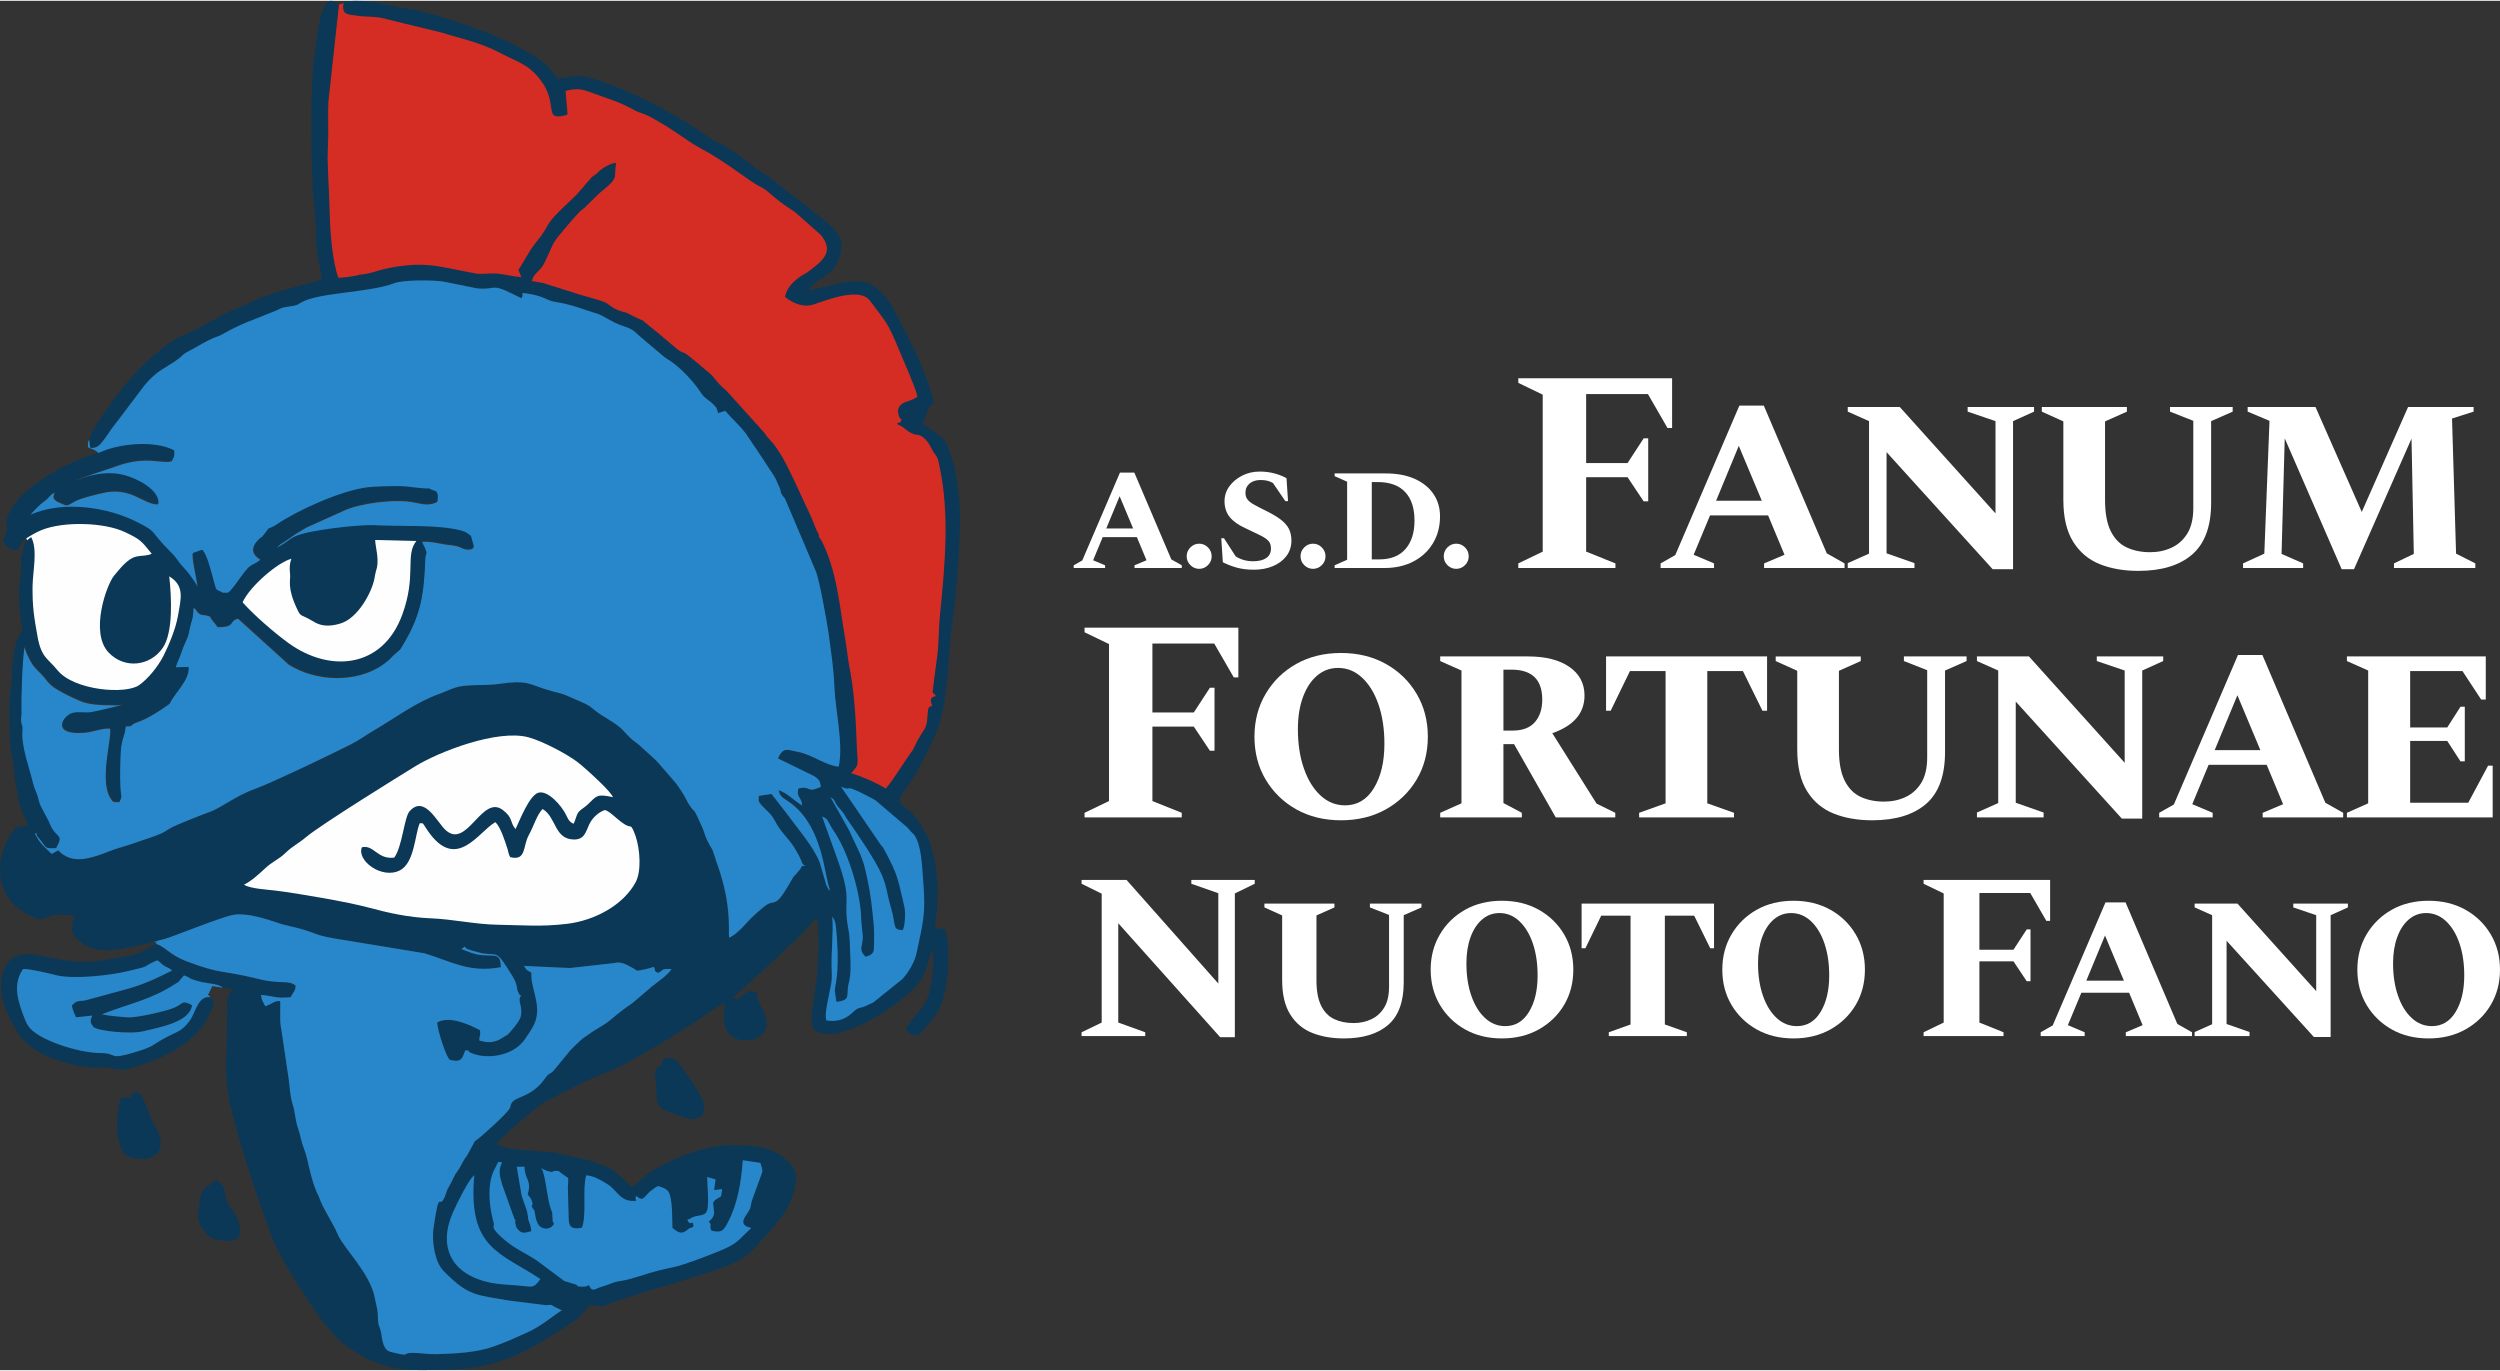 <?xml version="1.0" encoding="UTF-8"?>
<!DOCTYPE svg PUBLIC "-//W3C//DTD SVG 1.1//EN" "http://www.w3.org/Graphics/SVG/1.1/DTD/svg11.dtd">
<!-- Creator: CorelDRAW 2019 (64-Bit) -->
<svg xmlns="http://www.w3.org/2000/svg" xml:space="preserve" width="1003px" height="550px" version="1.1" shape-rendering="geometricPrecision" text-rendering="geometricPrecision" image-rendering="optimizeQuality" fill-rule="evenodd" clip-rule="evenodd"
viewBox="0 0 748.37 409.91"
 xmlns:xlink="http://www.w3.org/1999/xlink"
 xmlns:xodm="http://www.corel.com/coreldraw/odm/2003">
 <rect x="0" y="0" width="748.37" height="409.91" fill="#333333" stroke="none"/>
 <g id="Livello_x0020_1">
  <path fill="#FEFEFE" d="M7.83 160.95c3.26,3.74 -3.55,33.65 11.82,42.23 12.32,8.79 27.99,7.4 33.87,-8.6 4.35,-11.85 0.78,-17.75 4.23,-22.08l-13.55 -18.81c-29.49,-5.27 -36.34,7.19 -36.37,7.26z"/>
  <path fill="white" fill-rule="nonzero" d="M321.41 169.8l0 -0.81 2.57 -1.46 11.28 -26.29 4.3 0 11.07 25.98 3.13 1.77 0 0.81 -14.15 0 0 -0.81 3.59 -1.51 -2.88 -6.93 -10.22 0 -2.88 6.93 3.59 1.51 0 0.81 -9.4 0zm9.75 -11.83l8.04 0 -4.04 -9.66 -4 9.66z"/>
  <path id="1" fill="white" fill-rule="nonzero" d="M358.97 170.05c-1.01,0 -1.89,-0.37 -2.63,-1.11 -0.74,-0.74 -1.11,-1.62 -1.11,-2.63 0,-1.04 0.37,-1.93 1.11,-2.68 0.74,-0.74 1.62,-1.11 2.63,-1.11 1.01,0 1.89,0.37 2.63,1.11 0.74,0.75 1.11,1.64 1.11,2.68 0,1.01 -0.37,1.89 -1.11,2.63 -0.74,0.74 -1.62,1.11 -2.63,1.11z"/>
  <path id="2" fill="white" fill-rule="nonzero" d="M375.35 170.31c-1.92,0 -3.61,-0.21 -5.08,-0.61 -1.46,-0.4 -2.87,-0.94 -4.22,-1.62l-0.46 -7.18 0.81 0 3.49 5.41c1.52,0.98 3.27,1.47 5.26,1.47 1.65,0 2.95,-0.32 3.89,-0.96 0.95,-0.64 1.42,-1.6 1.42,-2.88 0,-0.95 -0.25,-1.7 -0.76,-2.25 -0.5,-0.56 -1.32,-1.12 -2.45,-1.67 -1.13,-0.56 -2.62,-1.27 -4.48,-2.15 -2.09,-0.94 -3.64,-2.06 -4.67,-3.34 -1.03,-1.28 -1.54,-2.86 -1.54,-4.75 0,-1.62 0.48,-3.09 1.44,-4.42 0.96,-1.33 2.24,-2.41 3.84,-3.21 1.6,-0.81 3.34,-1.22 5.23,-1.22 1.55,0 3,0.18 4.35,0.53 1.35,0.36 2.58,0.84 3.69,1.44l0.46 6.88 -0.81 0 -3.69 -5.41c-0.58,-0.34 -1.16,-0.57 -1.75,-0.71 -0.59,-0.13 -1.25,-0.2 -2,-0.2 -1.34,0 -2.43,0.35 -3.26,1.04 -0.82,0.69 -1.24,1.62 -1.24,2.8 0,0.78 0.2,1.43 0.59,1.95 0.38,0.52 1.02,1.04 1.92,1.54 0.89,0.51 2.06,1.11 3.51,1.82 1.79,0.88 3.25,1.74 4.4,2.58 1.15,0.84 1.99,1.77 2.53,2.78 0.54,1.01 0.81,2.23 0.81,3.64 0,1.75 -0.5,3.29 -1.49,4.6 -1,1.32 -2.35,2.33 -4.05,3.04 -1.7,0.7 -3.6,1.06 -5.69,1.06z"/>
  <path id="3" fill="white" fill-rule="nonzero" d="M393.05 170.05c-1.01,0 -1.89,-0.37 -2.63,-1.11 -0.74,-0.74 -1.11,-1.62 -1.11,-2.63 0,-1.04 0.37,-1.93 1.11,-2.68 0.74,-0.74 1.62,-1.11 2.63,-1.11 1.01,0 1.89,0.37 2.63,1.11 0.74,0.75 1.11,1.64 1.11,2.68 0,1.01 -0.37,1.89 -1.11,2.63 -0.74,0.74 -1.62,1.11 -2.63,1.11z"/>
  <path id="4" fill="white" fill-rule="nonzero" d="M399.52 169.8l0 -0.81 3.74 -1.67 0 -23.35 -3.74 -1.67 0 -0.81 15.22 0c3.47,0 6.42,0.55 8.85,1.67 2.42,1.11 4.28,2.63 5.56,4.55 1.28,1.92 1.92,4.13 1.92,6.62 0,3.03 -0.7,5.71 -2.1,8.04 -1.4,2.33 -3.35,4.15 -5.84,5.46 -2.49,1.31 -5.39,1.97 -8.7,1.97l-14.91 0zm12.84 -25.73l-1.72 0 0 23.15 2.23 0c3.43,0 6.06,-1.03 7.86,-3.11 1.8,-2.07 2.7,-4.91 2.7,-8.52 0,-3.67 -0.92,-6.51 -2.78,-8.51 -1.85,-2.01 -4.62,-3.01 -8.29,-3.01z"/>
  <path id="5" fill="white" fill-rule="nonzero" d="M435.92 170.05c-1.01,0 -1.89,-0.37 -2.63,-1.11 -0.74,-0.74 -1.11,-1.62 -1.11,-2.63 0,-1.04 0.37,-1.93 1.11,-2.68 0.74,-0.74 1.62,-1.11 2.63,-1.11 1.01,0 1.89,0.37 2.63,1.11 0.74,0.75 1.11,1.64 1.11,2.68 0,1.01 -0.37,1.89 -1.11,2.63 -0.74,0.74 -1.62,1.11 -2.63,1.11z"/>
  <polygon id="6" fill="white" fill-rule="nonzero" points="454.5,169.8 454.5,168.42 461.81,164.9 461.81,117.91 454.5,114.38 454.5,113 500.54,113 500.54,127.89 499.16,127.89 493.31,117.74 474.81,117.74 474.81,138.39 487.2,138.39 492.02,130.99 493.39,130.99 493.39,149.84 492.02,149.84 487.2,142.61 474.81,142.61 474.81,164.9 483.58,168.42 483.58,169.8 "/>
  <path id="7" fill="white" fill-rule="nonzero" d="M497.1 169.8l0 -1.38 4.39 -2.49 19.19 -44.75 7.31 0 18.85 44.23 5.33 3.01 0 1.38 -24.09 0 0 -1.38 6.11 -2.58 -4.91 -11.79 -17.38 0 -4.91 11.79 6.11 2.58 0 1.38 -16 0zm16.61 -20.14l13.68 0 -6.89 -16.43 -6.79 16.43z"/>
  <polygon id="8" fill="white" fill-rule="nonzero" points="553.12,169.8 553.12,168.34 559.49,165.5 559.49,125.83 553.12,122.99 553.12,121.61 568.7,121.61 597.35,153.45 597.35,125.83 589.01,122.99 589.01,121.61 608.89,121.61 608.89,122.99 602.6,125.83 602.6,170.15 596.49,170.15 564.74,135.12 564.74,165.41 573.09,168.34 573.09,169.8 "/>
  <path id="9" fill="white" fill-rule="nonzero" d="M640.12 170.66c-4.36,0 -8.21,-0.67 -11.57,-2.02 -3.36,-1.35 -6.01,-3.59 -7.96,-6.71 -1.95,-3.13 -2.93,-7.3 -2.93,-12.52l0 -23.5 -6.45 -2.92 0 -1.38 25.47 0 0 1.38 -6.54 2.92 0 23.58c0,3.9 0.58,7 1.72,9.3 1.15,2.29 2.74,3.91 4.78,4.86 2.04,0.95 4.37,1.42 7.01,1.42 2.36,0 4.51,-0.46 6.46,-1.38 1.95,-0.92 3.51,-2.34 4.69,-4.26 1.17,-1.92 1.76,-4.46 1.76,-7.61l0 -26.08 -6.97 -2.75 0 -1.38 18.76 0 0 1.38 -6.45 2.84 0 24.44c0,7.05 -1.9,12.22 -5.68,15.49 -3.79,3.27 -9.15,4.9 -16.1,4.9z"/>
  <polygon id="10" fill="white" fill-rule="nonzero" points="671.45,169.8 671.45,168.42 677.82,165.5 679.37,125.74 672.83,122.99 672.83,121.61 693.14,121.61 706.99,153.02 720.85,121.61 740.47,121.61 740.47,122.99 734.01,125.05 735.22,165.5 740.98,168.42 740.98,169.8 716.63,169.8 716.63,168.42 722.57,165.58 721.88,131.08 704.67,170.15 700.97,170.15 683.93,130.99 682.98,165.58 689.44,168.42 689.44,169.8 "/>
  <polygon id="11" fill="white" fill-rule="nonzero" points="324.66,244.46 324.66,243.08 331.98,239.56 331.98,192.57 324.66,189.04 324.66,187.66 370.7,187.66 370.7,202.55 369.33,202.55 363.47,192.4 344.97,192.4 344.97,213.05 357.36,213.05 362.18,205.65 363.56,205.65 363.56,224.5 362.18,224.5 357.36,217.27 344.97,217.27 344.97,239.56 353.75,243.08 353.75,244.46 "/>
  <path id="12" fill="white" fill-rule="nonzero" d="M401.43 245.32c-5.05,0 -9.51,-1.09 -13.39,-3.27 -3.87,-2.18 -6.92,-5.15 -9.16,-8.91 -2.24,-3.75 -3.36,-8.04 -3.36,-12.86 0,-4.76 1.12,-9.04 3.36,-12.82 2.24,-3.79 5.29,-6.77 9.16,-8.95 3.88,-2.18 8.34,-3.27 13.39,-3.27 5.05,0 9.52,1.09 13.42,3.27 3.9,2.18 6.97,5.16 9.21,8.95 2.24,3.78 3.36,8.06 3.36,12.82 0,4.82 -1.12,9.11 -3.36,12.86 -2.24,3.76 -5.31,6.73 -9.21,8.91 -3.9,2.18 -8.37,3.27 -13.42,3.27zm1.2 -4.47c3.67,0 6.56,-1.72 8.65,-5.17 2.09,-3.44 3.14,-7.86 3.14,-13.25 0,-4.42 -0.59,-8.33 -1.76,-11.75 -1.18,-3.41 -2.81,-6.09 -4.91,-8.04 -2.09,-1.95 -4.49,-2.93 -7.18,-2.93 -2.41,0 -4.52,0.78 -6.33,2.32 -1.81,1.55 -3.21,3.7 -4.22,6.46 -1,2.75 -1.5,5.94 -1.5,9.55 0,4.42 0.6,8.35 1.81,11.79 1.2,3.44 2.86,6.14 4.99,8.09 2.12,1.95 4.56,2.93 7.31,2.93z"/>
  <path id="13" fill="white" fill-rule="nonzero" d="M431.12 244.46l0 -1.38 6.37 -2.84 0 -39.75 -6.37 -2.84 0 -1.38 26.33 0c5.22,0 9.34,1.05 12.35,3.14 3.01,2.09 4.52,4.95 4.52,8.56 0,5.28 -3.21,9.04 -9.64,11.28l13.25 21.08 5.6 2.75 0 1.38 -17.82 0 -12.48 -21.94 -3.18 0 0 17.64 5.51 2.92 0 1.38 -24.44 0zm21.34 -44.23l-2.41 0 0 18.24 2.67 0c3.04,0 5.29,-0.84 6.75,-2.54 1.47,-1.69 2.2,-3.94 2.2,-6.75 0,-5.97 -3.07,-8.95 -9.21,-8.95z"/>
  <polygon id="14" fill="white" fill-rule="nonzero" points="490.67,244.46 490.67,243.08 498.59,240.24 498.59,200.66 487.92,200.66 482.15,212.53 480.77,212.53 480.77,196.27 528.97,196.27 528.97,212.53 527.59,212.53 521.74,200.66 511.07,200.66 511.07,240.24 519.07,243.08 519.07,244.46 "/>
  <path id="15" fill="white" fill-rule="nonzero" d="M560.46 245.32c-4.36,0 -8.22,-0.67 -11.57,-2.02 -3.36,-1.35 -6.01,-3.59 -7.96,-6.71 -1.95,-3.13 -2.93,-7.3 -2.93,-12.52l0 -23.5 -6.45 -2.92 0 -1.38 25.47 0 0 1.38 -6.54 2.92 0 23.58c0,3.9 0.57,7 1.72,9.3 1.15,2.29 2.74,3.91 4.78,4.86 2.03,0.94 4.37,1.42 7.01,1.42 2.35,0 4.51,-0.46 6.46,-1.38 1.95,-0.92 3.51,-2.34 4.69,-4.26 1.17,-1.92 1.76,-4.46 1.76,-7.61l0 -26.08 -6.97 -2.75 0 -1.38 18.76 0 0 1.38 -6.45 2.84 0 24.44c0,7.05 -1.9,12.22 -5.68,15.49 -3.79,3.27 -9.15,4.9 -16.1,4.9z"/>
  <polygon id="16" fill="white" fill-rule="nonzero" points="591.79,244.46 591.79,243 598.16,240.16 598.16,200.49 591.79,197.65 591.79,196.27 607.36,196.27 636.02,228.11 636.02,200.49 627.67,197.65 627.67,196.27 647.55,196.27 647.55,197.65 641.27,200.49 641.27,244.81 635.16,244.81 603.41,209.78 603.41,240.07 611.75,243 611.75,244.46 "/>
  <path id="17" fill="white" fill-rule="nonzero" d="M646.35 244.46l0 -1.38 4.39 -2.49 19.19 -44.75 7.31 0 18.85 44.23 5.34 3.01 0 1.38 -24.1 0 0 -1.38 6.11 -2.58 -4.91 -11.79 -17.38 0 -4.9 11.79 6.11 2.58 0 1.38 -16.01 0zm16.61 -20.14l13.68 0 -6.88 -16.43 -6.8 16.43z"/>
  <polygon id="18" fill="white" fill-rule="nonzero" points="702.54,244.46 702.54,243.08 708.91,240.24 708.91,200.49 702.54,197.65 702.54,196.27 744.11,196.27 744.11,209.18 742.73,209.18 737.14,200.66 721.48,200.66 721.48,217.53 732.58,217.53 736.54,211.33 737.83,211.33 737.83,227.68 736.54,227.68 732.58,221.57 721.48,221.57 721.48,240.07 738.86,240.07 744.8,228.97 746.18,228.97 746.18,244.46 "/>
  <polygon id="19" fill="white" fill-rule="nonzero" points="323.77,309.91 323.77,308.78 329.79,305.87 329.79,267.29 323.77,264.32 323.77,263.18 337.23,263.18 364.7,294.19 364.7,267.15 356.62,264.32 356.62,263.18 375.6,263.18 375.6,264.32 369.65,267.22 369.65,310.26 365.26,310.26 334.75,276.14 334.75,305.87 342.82,308.78 342.82,309.91 "/>
  <path id="20" fill="white" fill-rule="nonzero" d="M402.29 310.62c-3.59,0 -6.76,-0.56 -9.52,-1.67 -2.76,-1.1 -4.95,-2.95 -6.55,-5.52 -1.61,-2.57 -2.41,-6 -2.41,-10.3l0 -19.33 -5.31 -2.4 0 -1.14 20.96 0 0 1.14 -5.38 2.4 0 19.4c0,3.21 0.47,5.76 1.41,7.65 0.95,1.89 2.26,3.22 3.93,4 1.68,0.78 3.6,1.17 5.77,1.17 1.94,0 3.71,-0.38 5.31,-1.14 1.61,-0.75 2.89,-1.92 3.86,-3.5 0.97,-1.58 1.45,-3.67 1.45,-6.27l0 -21.45 -5.73 -2.26 0 -1.14 15.43 0 0 1.14 -5.31 2.33 0 20.11c0,5.8 -1.55,10.05 -4.67,12.74 -3.12,2.69 -7.53,4.04 -13.24,4.04z"/>
  <path id="21" fill="white" fill-rule="nonzero" d="M449.59 310.62c-4.16,0 -7.83,-0.9 -11.01,-2.69 -3.19,-1.8 -5.7,-4.24 -7.54,-7.33 -1.84,-3.09 -2.77,-6.62 -2.77,-10.58 0,-3.92 0.93,-7.44 2.77,-10.55 1.84,-3.12 4.35,-5.57 7.54,-7.37 3.18,-1.79 6.85,-2.69 11.01,-2.69 4.15,0 7.83,0.9 11.04,2.69 3.21,1.8 5.74,4.25 7.58,7.37 1.84,3.11 2.76,6.63 2.76,10.55 0,3.96 -0.92,7.49 -2.76,10.58 -1.84,3.09 -4.37,5.53 -7.58,7.33 -3.21,1.79 -6.89,2.69 -11.04,2.69zm0.99 -3.68c3.02,0 5.39,-1.42 7.11,-4.25 1.73,-2.83 2.59,-6.47 2.59,-10.9 0,-3.64 -0.49,-6.86 -1.45,-9.67 -0.97,-2.81 -2.32,-5.01 -4.04,-6.62 -1.72,-1.6 -3.69,-2.41 -5.91,-2.41 -1.98,0 -3.72,0.64 -5.21,1.92 -1.48,1.27 -2.64,3.04 -3.47,5.31 -0.82,2.26 -1.23,4.88 -1.23,7.85 0,3.64 0.49,6.87 1.48,9.7 0.99,2.84 2.36,5.05 4.11,6.66 1.75,1.6 3.75,2.41 6.02,2.41z"/>
  <polygon id="22" fill="white" fill-rule="nonzero" points="481.59,309.91 481.59,308.78 488.1,306.44 488.1,273.87 479.32,273.87 474.58,283.64 473.45,283.64 473.45,270.26 513.09,270.26 513.09,283.64 511.96,283.64 507.15,273.87 498.37,273.87 498.37,306.44 504.95,308.78 504.95,309.91 "/>
  <path id="23" fill="white" fill-rule="nonzero" d="M536.88 310.62c-4.15,0 -7.82,-0.9 -11.01,-2.69 -3.18,-1.8 -5.7,-4.24 -7.54,-7.33 -1.84,-3.09 -2.76,-6.62 -2.76,-10.58 0,-3.92 0.92,-7.44 2.76,-10.55 1.84,-3.12 4.36,-5.57 7.54,-7.37 3.19,-1.79 6.86,-2.69 11.01,-2.69 4.16,0 7.84,0.9 11.05,2.69 3.21,1.8 5.73,4.25 7.57,7.37 1.84,3.11 2.76,6.63 2.76,10.55 0,3.96 -0.92,7.49 -2.76,10.58 -1.84,3.09 -4.36,5.53 -7.57,7.33 -3.21,1.79 -6.89,2.69 -11.05,2.69zm0.99 -3.68c3.03,0 5.4,-1.42 7.12,-4.25 1.72,-2.83 2.58,-6.47 2.58,-10.9 0,-3.64 -0.48,-6.86 -1.45,-9.67 -0.97,-2.81 -2.31,-5.01 -4.03,-6.62 -1.73,-1.6 -3.7,-2.41 -5.91,-2.41 -1.99,0 -3.72,0.64 -5.21,1.92 -1.49,1.27 -2.64,3.04 -3.47,5.31 -0.82,2.26 -1.24,4.88 -1.24,7.85 0,3.64 0.5,6.87 1.49,9.7 0.99,2.84 2.36,5.05 4.11,6.66 1.74,1.6 3.75,2.41 6.01,2.41z"/>
  <polygon id="24" fill="white" fill-rule="nonzero" points="575.82,309.91 575.82,308.78 581.84,305.87 581.84,267.22 575.82,264.32 575.82,263.18 613.7,263.18 613.7,275.43 612.57,275.43 607.75,267.08 592.53,267.08 592.53,284.07 602.73,284.07 606.69,277.98 607.83,277.98 607.83,293.49 606.69,293.49 602.73,287.54 592.53,287.54 592.53,305.87 599.75,308.78 599.75,309.91 "/>
  <path id="25" fill="white" fill-rule="nonzero" d="M610.87 309.91l0 -1.13 3.61 -2.06 15.79 -36.81 6.02 0 15.5 36.39 4.39 2.48 0 1.13 -19.82 0 0 -1.13 5.03 -2.13 -4.04 -9.7 -14.3 0 -4.04 9.7 5.03 2.13 0 1.13 -13.17 0zm13.66 -16.57l11.26 0 -5.66 -13.52 -5.6 13.52z"/>
  <polygon id="26" fill="white" fill-rule="nonzero" points="656.96,309.91 656.96,308.71 662.2,306.37 662.2,273.73 656.96,271.4 656.96,270.26 669.78,270.26 693.35,296.46 693.35,273.73 686.49,271.4 686.49,270.26 702.84,270.26 702.84,271.4 697.67,273.73 697.67,310.19 692.65,310.19 666.52,281.38 666.52,306.3 673.39,308.71 673.39,309.91 "/>
  <path id="27" fill="white" fill-rule="nonzero" d="M726.98 310.62c-4.15,0 -7.82,-0.9 -11.01,-2.69 -3.18,-1.8 -5.69,-4.24 -7.54,-7.33 -1.84,-3.09 -2.76,-6.62 -2.76,-10.58 0,-3.92 0.92,-7.44 2.76,-10.55 1.85,-3.12 4.36,-5.57 7.54,-7.37 3.19,-1.79 6.86,-2.69 11.01,-2.69 4.16,0 7.84,0.9 11.05,2.69 3.21,1.8 5.73,4.25 7.57,7.37 1.84,3.11 2.77,6.63 2.77,10.55 0,3.96 -0.93,7.49 -2.77,10.58 -1.84,3.09 -4.36,5.53 -7.57,7.33 -3.21,1.79 -6.89,2.69 -11.05,2.69zm1 -3.68c3.02,0 5.39,-1.42 7.11,-4.25 1.72,-2.83 2.58,-6.47 2.58,-10.9 0,-3.64 -0.48,-6.86 -1.45,-9.67 -0.96,-2.81 -2.31,-5.01 -4.03,-6.62 -1.73,-1.6 -3.7,-2.41 -5.91,-2.41 -1.99,0 -3.72,0.64 -5.21,1.92 -1.49,1.27 -2.64,3.04 -3.47,5.31 -0.82,2.26 -1.24,4.88 -1.24,7.85 0,3.64 0.5,6.87 1.49,9.7 0.99,2.84 2.36,5.05 4.11,6.66 1.74,1.6 3.75,2.41 6.02,2.41z"/>
 </g>
 <g id="Livello_x0020_1_0">
  <path fill="#D52D24" d="M179.19 51.15l1.12 -0.93c1.04,-0.71 2.9,-1.72 4.14,-1.72 -0.74,4 0.9,4.15 -3.48,7.64 -2.79,2.22 -5.74,5.67 -6.43,5.98 -1.6,1.14 -5.19,5.69 -6.56,7.26 -2.86,3.3 -2.65,4.19 -4.63,8.26 -1.16,2.38 -1.71,2.5 -2.93,3.88 -0.12,0.13 -0.52,0.63 -0.63,0.8l-0.99 2.71c1.08,0.28 2.4,1.26 3.7,1.58l11.43 2.86c1.89,0.58 4.92,1.74 6.99,2.55 4.53,1.79 22.73,15.22 26.36,18.21l2.52 1.36c4.89,4.01 2.29,1.65 5.37,5 0.32,0.34 10.01,11.72 13.68,15.78 2.18,3.15 1.74,2.76 4.47,7.18 2.05,5.99 5.29,16.78 9,16.65 0.91,1.88 1.07,5.3 2.12,7.07 0.34,1.99 0.46,1.82 1.08,2.99 4.76,9.11 5.18,15.18 6.93,24.99l0.47 7.22c1.67,8.12 2.04,15.68 2.35,24.05 0.22,6.09 0.68,6.57 -1.99,9.4 3.85,1.19 9.3,3.24 12.29,5.06 3.02,-3.69 4.46,-8.41 7.83,-12.87l1.46 -2.97c1.74,-3.13 2.73,-3.43 2.91,-6.75 0.22,-4.24 0.57,-1.93 1.61,-2.5 -1.54,-3.05 0.97,-3.9 1.1,-3.96l-1.15 -1.22c0.38,-3.46 0.97,-7.58 1.43,-11.08 0.43,-3.29 0.37,-7.83 0.74,-11.59 1.56,-15.67 3.01,-30.76 -0.18,-45.31 -0.37,-1.7 -0.24,-1.88 -1.26,-3.29l-0.38 -0.48c-0.42,-0.63 -1.44,-3.13 -2.88,-4.32 -2.51,-2.09 -2.02,0.3 -6.16,-3.12 -1.11,-0.93 2.18,-0.72 1.13,-1.49 1.66,-1.07 -2.21,0.52 -1.78,-0.9 -0.9,-0.97 1.44,0.18 1.22,-1.31 0.9,-3.07 2.15,-1.08 4.75,-2.98 -0.1,-1.37 -2.96,-7.77 -3.58,-9.31 -0.88,-2.17 -1.79,-4.14 -2.75,-6.48 -3.96,-9.62 -3.98,-8.68 -9.03,-15.55 -3.46,-4.7 -15.52,0.99 -17.89,1.38 -2.72,0.45 -5.47,-0.83 -7.54,-2.51 0.47,-2.71 2.7,-4.68 4.64,-5.99l1.85 -1.09c4.12,-3.16 8.66,-6.09 4.24,-11.46l-7.53 -6.67c-1.14,-0.96 -3.05,-1.67 -8.27,-6.23 -0.78,-0.68 -1.88,-1.37 -2.99,-1.89 -2.25,-1.07 -9.58,-7.1 -17.37,-11.25 -3.5,-1.86 -7.06,-4.82 -11.85,-7.57 -2.93,-1.68 -3.3,-2.04 -6.3,-3.09 -0.09,-0.03 -0.2,-0.06 -0.29,-0.1 -0.08,-0.03 -0.19,-0.07 -0.27,-0.1l-0.52 -0.26c-5.94,-3.14 -6.04,-2.78 -12.56,-5.2 -3.23,-1.2 -4.89,-1.79 -8.65,-0.73l0.62 7.13c-7.71,2.07 -2.1,-3.05 -8.18,-10.74 -3.63,-4.59 -6.89,-5.16 -12.34,-8.05 -5.85,-3.02 -11.61,-4.11 -16.69,-5.76l-18.41 -4.5c-2.4,-0.45 -5.13,-0.29 -7.1,-0.61 -2.66,-0.44 -4.81,-0.17 -4.21,-3.48l-1.5 0.37 -3.18 29.15c-0.18,3.73 0.05,7.54 -0.06,11.26 -0.23,7.48 -1.65,14.21 -1.53,21.41 0.11,6.23 1.95,17.74 3.65,22.42 1.47,0.06 7.7,-1.66 8.4,-1.98 3.38,-0.26 6.62,-1.23 9.52,-1.83 11.59,-2.41 13.55,-0.05 23.58,1.77 2,0.61 7.74,1.04 10.08,1.25 2.26,0.2 2.47,-0.21 4.7,-0.04l-1.32 -4.22c1.05,-1.19 3.1,-5.51 5.11,-7.93 3.8,-4.59 2.88,-4.86 5.52,-7.8 2.08,-2.31 4.41,-4.27 6.72,-6.6l4.52 -5.22c0.92,-0.74 1.01,-0.51 1.99,-1.59z"/>
  <path fill="#0B3857" d="M26.7 131.36l0.25 2.41c2.98,0.65 4.09,-2.64 7.56,-7.13 0.42,-0.55 0.86,-1.07 1.24,-1.58l7.47 -9.9c3.62,-4.43 6.12,-5.07 9.95,-7.79 1.39,-0.99 1.39,-1.49 3.17,-2.4 2.86,-1.47 5.88,-3.53 8.89,-4.52 1.55,-0.51 3.9,-2.46 10.99,-5.14l6.63 -2.65c0.08,-0.04 0.18,-0.1 0.26,-0.14l1.31 -0.6c1.42,-0.43 3.52,-0.42 4.76,-1 0.08,-0.03 0.86,-0.54 1,-0.62 5.32,-3.04 20.61,-2.93 27.81,-5.75 2.86,-1.12 12.93,-0.97 15.21,-0.4l9.63 1.94c5.71,0.53 4.15,-1.61 10.55,1.62l2.73 1.34c0.72,-1.31 0,-0.62 0.38,-1.59 2.05,0.25 3.1,0.44 5.04,1.02 1.92,0.58 2.68,1.35 4.65,1.65 3.45,0.53 5.78,1.28 9.12,2.42 3.43,1.17 3.54,0.88 6.59,2.65 5.65,3.29 6.03,1.64 9.45,5.08l6.57 5.55c1.4,1.28 2.38,1.69 3.52,2.53 2.9,2.16 6.46,5.93 8.54,9.2 0.98,1.55 2.76,2.21 4,3.72l0.35 0.39c0.03,0.05 0.12,0.13 0.15,0.18l0.52 1.62c0.11,-0.03 0.24,-0.11 0.31,-0.14l1.79 -0.58c2.19,2.57 4.32,4.33 6.24,6.89l5.34 7.94c1,1.72 2.42,3.54 3.49,5.44l1.37 3.1c0.46,1.52 -0.18,0.44 0.61,1.82 0.19,0.35 0.65,0.82 0.86,1.13l9.26 21.8c1.14,3.06 3.32,15.18 3.76,18.42 0.76,5.64 1.54,10.47 1.75,16.12 0.24,6.53 2.78,17.28 1.29,23.87 -4.08,-0.4 -7.92,-3.66 -12.33,-4.46 -2.97,-0.54 -4.24,-1.61 -5.86,1.98l10.83 5.29c1.45,1.04 1.73,1.19 2.04,3.25 -0.57,0.18 -1.11,0.39 -1.71,0.63 -2.02,0.77 -2.11,-1.03 -5,-0.16 -0.06,0.12 -0.09,0.27 -0.11,0.37l-0.11 0.7c0,0.12 0.01,0.23 0.02,0.34 0.22,1.53 1.22,1.68 1.27,3.66 -2.44,-1.44 -4.52,-3.82 -7.02,-4.55 0.33,1.79 1.29,2.27 2.75,3.24 5.95,3.9 8.93,10.79 10.55,17.72 0.78,3.36 1.18,6.15 2.07,9.07 -0.67,-0.39 -0.2,-0.04 -0.65,-0.76 0,-0.01 -0.47,-0.98 -0.51,-1.08l-1.92 -6.6c-1.98,-4.89 -6.43,-9.85 -9.42,-14.03l-5 -6.44 -3.8 0.57c-0.07,1.63 -0.24,1.52 0.88,2.84l1.21 1.26c2.74,2.41 2.32,3.29 4.6,6.32 1.07,1.42 2.8,3.21 3.89,4.98 3.24,5.22 1.83,5 3.43,5.45 -1.95,0.37 -0.65,-0.14 -1.71,1.18 -3.21,3.99 -0.67,0.06 -3.51,4.91 -3.69,6.3 -4.06,4.38 -6.02,5.41 -1.46,0.77 -5.11,4.16 -6.41,5.64 -0.12,0.13 -0.36,0.41 -0.59,0.66 -1.06,1.19 -3.21,3.25 -4.62,3.78 -0.47,-1.55 1.02,-8.93 -3.53,-21.83 -0.34,-0.99 -0.38,-0.97 -0.72,-2.16 -0.95,-3.24 -1.05,-2.41 -2.43,-5.27 -0.58,-1.2 -0.86,-2.54 -1.42,-3.79 -3.17,-7.05 -1.77,-3.55 -3.87,-6.69 -0.73,-1.09 -0.96,-1.89 -1.87,-3.35 -0.82,-1.33 -1.19,-1.78 -2.1,-3.11l-4.88 -5.63c-1.09,-1.4 -3.81,-3.62 -5.17,-4.92 -2.48,-2.39 -2.46,-1.58 -5.5,-4.99 -1.88,-2.11 -4.68,-3.5 -7.06,-5.08 -2.85,-1.9 -2.46,-2.28 -5.32,-3.55 -8.69,-3.86 -4.75,-1.99 -11.27,-4.03 -5.02,-1.58 -5.5,-2.76 -13.76,-1.56 -3.2,0.46 -6.66,0.24 -9.87,0.52 -3.74,0.33 -4.83,1.34 -7.78,2.38 -7.27,2.55 -13.36,7.27 -20.19,11.25 -2.28,1.34 -3.88,2.6 -6.53,3.95 -5.71,2.92 -23.81,11.57 -28.4,13.22 -6.52,2.34 -10.03,5.63 -13.95,7.05 -1.61,0.58 -10.87,4.12 -11.96,5l-2.28 1.34c-2.01,0.95 -5.58,1.97 -7.74,2.77 -2.78,1.03 -5.43,1.61 -7.9,2.59 -6.23,2.46 -11.36,3.98 -15.37,-0.24l-1.99 1.09c-1.01,-1.14 -2.95,-2.54 -4.2,-4.67 -1.06,-1.83 -1.01,-1.32 0.2,-1.62 -1.39,-1.19 -0.85,-3.84 -3.67,-7.48 -0.65,-0.84 -0.21,-0.11 -0.55,-0.73 -1.28,-2.38 -0.49,-5.94 -1.85,-8.29 -0.04,-0.09 -0.1,-0.19 -0.15,-0.27l-0.86 -0.92c-0.04,-0.15 -0.17,-0.15 -0.27,-0.19l1.54 8.33c0.69,3.16 1.86,4.73 2.7,7.5 -3.35,-0.06 -3.65,0.13 -5.04,2.28 -5.63,8.78 -4.32,20.27 6.2,24.7 3.25,1.37 2.58,1.15 5.53,-0.1 1.55,-0.65 4.92,-0.24 7.23,-0.1 -0.41,2.52 -2.52,5.51 3.45,9 5.54,3.23 15.55,-0.17 20.4,-1.06 0.09,-0.06 0.25,-0.23 0.31,-0.14l1.29 -0.42c0.6,-0.16 1.11,-0.24 1.54,-0.37 3.05,-0.87 17.35,-6.77 20.88,-7.28 4.03,-0.58 9.88,1.36 13.29,2.53 1.91,0.65 4.33,1.06 6.39,1.64 5.95,1.67 4.04,2 12.89,3.36l24.29 4c8.12,2.44 13.48,5.96 22.95,4.18 -0.11,-4.12 -1.52,-3.33 -5.24,-3.55 -2.32,-0.13 -4.48,-1.02 -6.59,-1.88l1.01 -0.72c1.02,1.14 0.75,0.55 2.24,1.2l3.08 0.82c4.99,0.63 4.04,-1.07 8.85,6.58 2.19,3.48 0.93,4.16 2.4,5.98l0.44 -0.09c-1.51,1.79 0.41,2.73 -0.18,6.25 -0.26,1.57 -3.19,4.85 -3.97,5.62l-2.74 1.62c-2.16,0.9 -3.61,0.71 -5.73,0.15 -0.1,-1.74 0.41,-0.76 0.2,-3.08 -2.72,-1.51 -9.22,-4.56 -12.83,-2.32 0.06,2.22 2.74,10.51 3.8,11.16 3.75,0.95 3.71,-0.72 4.57,-2.79 1.99,-0.12 0.05,-0.07 1.77,0.71 4.68,2.11 12.8,0.97 16.22,-4.24 1.81,-2.77 3.67,-4.86 3.57,-8.8 -0.1,-3.86 -1.93,-7.39 -1.76,-11.02 -1.4,-0.73 -1.29,-0.51 -2.2,-1.98l13.78 0.63 13.24 -1.48c1.89,-0.55 3.4,0.32 5.32,1.34 0.08,0.04 0.18,0.1 0.26,0.15l0.55 0.3c0.7,0.41 -0.72,-0.14 0.84,0.49 1.11,-0.1 4.09,-0.79 4.84,-1.16 0.99,1.42 -0.51,0.66 1.22,1.84 2.13,-0.82 0.45,-1.27 4.13,-1.19 -0.9,1.68 -4.14,3.85 -5.79,5.19l-5.9 5.01c-2.09,1.43 -4.19,2.98 -6.19,4.73 -2.15,1.89 -4.56,2.91 -6.51,4.36 -1.41,1.05 -1.85,1.12 -3.01,2.25 -1.03,1 -1.9,1.74 -2.87,2.78l-4.93 6c-1.49,1.67 -1.14,0.29 -2.72,2.51 -4.29,6.03 -9.21,5.12 -10.12,7.66 -0.2,0.56 -0.09,0.57 -0.39,1.24 -0.6,1.37 -9.09,9.07 -10.48,9.86l-2.19 4.11c-1.33,1.7 -1.29,2.09 -2.43,4.03 -0.51,0.87 -0.84,1.1 -1.31,1.95 -0.46,0.81 -0.63,1.38 -1.06,2.15 -2.21,3.96 -0.85,1.72 -2.01,4.43 -1.77,4.11 -1.49,-3.27 -3.35,9.39 -0.53,3.62 0.32,9.97 2.98,12.7 7.61,7.8 10,7.17 19.68,8.91l11.11 1.39c2.35,-0.19 0.67,-0.26 4.09,1.25l0.58 0.27c-2.05,1.22 -6.29,4.86 -10.4,6.65 -5.35,2.32 -4.31,2.12 -10.13,4.22 -5.04,1.82 -11.66,2.11 -17.05,2.27 -2.42,0.07 -5.04,-0.42 -7.3,-0.39 -3.38,0.05 0.11,1.33 -6.34,-0.28 -2.28,-0.57 -2.51,-3.38 -2.87,-5.6 -0.26,-1.62 -0.68,-1.98 -0.86,-3.01 -0.22,-1.3 -0.03,-2.71 -0.33,-4.2 -0.25,-1.28 -0.47,-1.98 -0.71,-3.3 -1.3,-7.32 -9.39,-15.02 -11.06,-18.97 -1.72,-4.05 -4.45,-7.66 -5.77,-11.55 -2.4,-4.62 -3.15,-10.96 -4.07,-13.33 -1.56,-4.06 -0.96,-3.67 -2.07,-6.89 -0.91,-2.61 -0.84,-4.91 -1.64,-7.29 -0.7,-2.05 -0.87,-5.21 -1.2,-7.66l-2.18 -14.67c-0.59,-2.52 -0.23,-5.8 -0.34,-8.61 -1.98,-0.01 -2.37,0.94 -4.48,1.6 -0.7,-1.46 -0.98,-1.37 -1.29,-3.4 4.08,0.34 4.19,1.11 8.91,0.69 0.6,-1.36 1.49,-1.85 1.46,-3.48 -2.24,-1.81 -4.26,-0.25 -11.37,-2.03 -11.44,-2.85 -10.3,-1.12 -21.3,-5.25 -4.95,-1.87 -6.61,-4.55 -9.02,-5.15 -3.09,1.04 -3.18,2.58 -7.51,3.38 -15.38,2.83 -14.79,2.38 -28.8,-0.19 -7.55,-1.38 -10.55,3.91 -10.17,10.71 0.23,4.04 3.73,11.67 6.94,15.08 4.37,4.64 12.81,7.09 19.14,7.95 2.03,0.28 3.58,-0.21 5.62,0.06 5.52,0.74 3.92,1.18 9.27,-0.48 7.86,-2.43 15.89,-6.45 20.12,-13.05 0.64,-1.01 1.32,-2.63 1.9,-3.79 1.01,-2.05 1,-2.25 -0.33,-3.77 -3.74,-0.51 -4.36,4.56 -6.13,6.96 -2.51,3.42 -3.68,3.2 -7.61,5.33 -3.92,2.12 -2.78,2.35 -8.82,4.18 -8.3,2.51 -4.93,0.29 -10.36,0.26 -6.69,-0.04 -18.74,-4.01 -21.42,-7.88 -0.66,-0.96 -0.64,-0.84 -1.14,-2.13 -2.08,-5.27 -3.86,-10.38 -0.59,-15.16 2.14,-0.06 7.52,1.27 9.96,1.87 5.27,1.3 16.25,0.02 21.39,-1.22 7.75,-1.86 3.23,-0.72 8.75,-3.25 1.11,0.54 0.94,0.8 1.92,1.49 1.21,0.84 1.52,0.56 2.61,1.57 -4.53,2.27 -8.82,4.34 -14.4,5.79l-11.69 3.18c-2.57,0.3 -2.37,0.04 -3.91,1.45 0.05,1.17 0.89,2.73 1.24,3.58l4.9 -0.52c-0.47,1.06 -1.05,1.79 0.34,3.43 0.95,1.12 10.87,2.27 14.92,1.26 4.52,-1.12 13.97,-2.65 14.55,-7.81 -3.22,-1.64 -2.35,-0.5 -5.35,0.79 -2.44,1.05 -11.54,3.1 -14.01,2.87 -2.78,-0.25 -4.93,-0.35 -7.65,-0.9 8.15,-3.26 14.54,-4.21 22.16,-9.22 1.23,-0.8 0.35,0 1.28,-1.07l1.17 -1.38c2.18,0.71 0.8,0.91 5.3,2 1.81,0.44 5.1,0.48 6.31,1.72l2.77 0.36c-0.93,2.69 -1.57,0.98 -1.48,5.69 0.14,7.62 -0.72,15.48 -0.04,23.05 0.94,10.43 10.57,38.16 13.91,46.68 2.12,5.39 13.79,23.85 17.87,27.84 1.43,1.4 2.36,2.51 4,3.67 10.64,7.5 16.84,7.47 31.36,6.97 14.06,-0.48 22.86,-5.3 33.31,-12.25 1.88,-1.25 3.05,-1.87 4.62,-3.08 2.04,-1.55 2.92,-4.22 4.23,-3.94 3.7,0.77 3.51,0.13 7.23,-1.15 8.27,-2.86 16.39,-4.93 24.58,-7.71 5.29,-1.8 10.9,-2.97 14.95,-6.5 2.01,-1.74 3.56,-3.56 5.38,-5.54 0.91,-0.99 1.48,-1.62 2.44,-2.83 2.61,-3.32 4.75,-5.66 5.84,-10.37 1.2,-5.23 1.05,-6.81 -3.79,-10.62 -0.82,-0.64 -0.8,-0.56 -1.82,-1.05l-0.54 -0.26c-0.07,-0.03 -0.17,-0.09 -0.25,-0.13 -3,-1.48 -7.31,-1.6 -10.95,-1.73 -8.84,-0.32 -17.78,3.49 -24.9,7.56 -2.51,1.44 -4.07,3.56 -6.2,4.88 -0.09,-0.06 -0.22,-0.26 -0.26,-0.19l-0.73 -0.59c-2.07,-1.89 -3.77,-3.87 -6.58,-5.12 -6.48,-2.88 -9.18,-2.68 -15.5,-4.26 -1.35,-0.34 -10.57,-0.61 -15.14,-1.59l-2.55 -0.93c2.93,-3.08 11.7,-11.17 14.74,-12.68 5.99,-2.98 12.24,-6.58 18.78,-9.04 3.73,-1.41 5.72,-2.73 9.15,-4.63 4.31,-2.39 9,-5.03 13.11,-7.92 1.54,-1.09 2.83,-1.65 4.24,-2.62 2,-1.36 6.53,-4.76 8.46,-5.39 -0.13,3.16 -0.77,6.02 0.93,8.77 2.85,4.63 16.35,2.89 9.86,-7.85 -0.82,-1.36 -1,-2.31 -1.16,-4.02 -1.72,-0.37 -2.14,-0.99 -3.67,0.26 -1.63,1.34 -1.53,2.13 -3.41,1.16l12.94 -11.81c3.62,-3.39 7.47,-6.84 10.72,-10.73 0.79,-0.95 0.59,-1.12 1.47,-1.04 0.86,6.7 0.16,16.5 -0.78,22.74 -0.36,2.39 -1.81,8.83 -0.05,10.43 6.27,5.72 27.49,-7.96 31.94,-14.89 2.07,-3.23 2.32,-7.55 3.5,-8.87 0.38,4.33 -0.2,10.53 -1.52,14.11 -1.53,4.13 -5.67,6.91 -6.52,9.68 3.13,3.63 4.44,1 6.6,-1.51 1.78,-2.05 3.52,-4.25 4.44,-7.32 1.75,-5.85 2.29,-15 0.76,-21.12 -2.91,-1.12 -3.33,1.08 -2.85,-2.76 1.19,-9.4 0.64,-20.98 -4.46,-28.7 -5.6,-8.48 -9.42,-3.82 -3.12,-12.79 1.17,-1.66 2.29,-3.61 3.29,-5.58 1.95,-3.82 4.28,-8.08 5.49,-12.32 2.8,-9.87 2.37,-20.9 4.02,-31.51 0.91,-5.85 2.52,-27.77 1.89,-33.46 -0.66,-5.9 -0.73,-9.45 -2.66,-14.99 -1.57,-4.5 -1.21,-3.97 -4.37,-6.57l-4.05 -2.72c0.04,-0.09 0.11,-0.31 0.13,-0.25l1.32 -3.35c1.2,-4.57 3.9,1.42 -0.78,-11.3 -1.87,-5.09 -4.5,-10.16 -6.93,-14.88 -1.84,-3.56 -3.56,-7.25 -6.58,-9.98l-0.42 -0.38c-0.27,-0.24 -0.63,-0.59 -0.84,-0.75 -5.46,-4.16 -14.17,0.22 -20.01,0.95 2.57,-4.41 7.16,-3.18 9.43,-10.53 1.38,-4.46 -0.63,-6.96 -3.74,-9.68l-8.34 -6.6c-4.13,-3.05 -7.33,-6.04 -11.57,-8.67 -3.11,-1.93 -6.07,-5.07 -11.56,-8.15 -1.12,-0.63 -2.29,-1.03 -3.28,-1.61 -0.97,-0.57 -2.19,-1.58 -3.06,-2.17 -9.35,-6.35 -23.6,-13.72 -34.09,-16.39 -3.94,-1 -6.27,0.41 -8.85,0.34 -2.01,-2.17 -2.74,-3.57 -5.14,-5.37 -2.04,-1.54 -4.47,-2.84 -6.8,-4.09 -2.45,-1.31 -4.93,-2.44 -7.36,-3.5l-8.05 -2.93c-2.69,-1.17 -14.14,-4.56 -17.07,-4.9 -7.54,-0.88 -9.76,-2.99 -19.56,-2.26l-0.19 0.84c-0.61,3.31 1.55,3.04 4.21,3.47 1.97,0.33 4.69,0.16 7.09,0.62l18.42 4.5c5.07,1.65 10.84,2.74 16.68,5.76 5.46,2.89 8.72,3.46 12.35,8.05 6.08,7.69 0.47,12.81 8.17,10.74l-0.61 -7.13c3.76,-1.07 5.42,-0.47 8.64,0.73 6.52,2.42 6.62,2.06 12.57,5.2l0.51 0.25c0.09,0.04 0.2,0.08 0.28,0.11 0.09,0.04 0.2,0.07 0.29,0.1 3,1.05 3.37,1.41 6.29,3.09 4.79,2.75 8.36,5.71 11.86,7.57 7.79,4.14 15.12,10.18 17.37,11.25 1.11,0.52 2.21,1.21 2.99,1.89 5.22,4.56 7.12,5.26 8.27,6.23l7.52 6.67c4.43,5.36 -0.12,8.3 -4.24,11.46l-1.84 1.09c-1.95,1.31 -4.17,3.28 -4.65,5.99 2.08,1.68 4.82,2.96 7.55,2.5 2.37,-0.39 14.42,-6.08 17.88,-1.37 5.05,6.87 5.08,5.93 9.04,15.55 0.96,2.34 1.87,4.31 2.75,6.48 0.62,1.54 2.26,5.36 2.37,6.73 -2.61,1.9 -4.92,0.97 -5.82,4.04 0.22,1.5 0.16,1.86 1.06,2.82 -0.43,1.43 0.25,0.14 -1.4,1.22 1.04,0.77 0.93,0.25 2.05,1.18 4.13,3.42 3.65,1.03 6.16,3.12 1.44,1.19 2.46,3.69 2.88,4.31l0.38 0.49c1.01,1.41 0.88,1.59 1.26,3.29 3.19,14.55 1.73,29.64 0.18,45.31 -0.37,3.76 -0.32,8.3 -0.74,11.59 -0.46,3.5 -1.06,7.62 -1.44,11.08l1.15 1.22c-0.12,0.06 -2.71,-0.23 -1.17,2.82 -1.04,0.58 -1.31,-0.6 -1.53,3.63 -0.18,3.33 -1.17,3.63 -2.91,6.75l-1.46 2.98c-3.38,4.46 -5.05,7.73 -8.07,11.43 -2.98,-1.82 -6.54,-3.41 -10.39,-4.61 2.67,-2.83 1.91,-2.4 1.69,-8.48 -0.31,-8.37 -0.76,-16.47 -2.43,-24.59l-1 -7.02c-1.74,-9.82 -2.47,-20.63 -7.23,-29.73 -0.62,-1.18 -0.44,0.21 -0.77,-1.78 -1.05,-1.77 -1.52,-3.67 -2.43,-5.55 -2.47,-5.14 -6.34,-14.12 -8.84,-18.17 -2.74,-4.43 -2.91,-3.58 -5.09,-6.73l-11.1 -12.32c-0.94,-0.94 -1.31,-1.07 -2.11,-1.95 -3.09,-3.35 -0.79,-1.59 -5.68,-5.6l-0.86 -0.76c-0.06,-0.05 -0.16,-0.12 -0.22,-0.18 -5.83,-4.77 -2.59,-1.83 -5.79,-3.91l-6.14 -5.17c-7.62,-6.04 -1.2,-1.68 -9.18,-5.88 -4.56,-1.05 -4.94,-2.52 -6.69,-3.21 -2.07,-0.82 -5.25,-1.6 -7.15,-2.17l-10.96 -3.47c-1.31,-0.32 -2.79,-0.47 -3.86,-0.74l0.68 -1.2c0.12,-0.17 0.51,-0.67 0.63,-0.81 1.22,-1.37 1.78,-1.49 2.94,-3.88 1.97,-4.06 1.76,-4.95 4.62,-8.25 1.37,-1.57 4.97,-6.12 6.57,-7.27 0.68,-0.3 3.63,-3.76 6.42,-5.97 4.39,-3.49 2.75,-3.64 3.49,-7.64 -1.24,0 -3.11,1.01 -4.14,1.71l-1.13 0.94c-0.98,1.08 -1.06,0.85 -1.98,1.59l-4.53 5.22c-2.31,2.33 -4.64,4.29 -6.71,6.6 -2.65,2.94 -1.72,3.21 -5.52,7.8 -2.01,2.42 -4.06,6.74 -5.11,7.93l0.94 2.17c-2.23,-0.17 -5.02,-0.89 -7.28,-1.09 -2.34,-0.21 -5.27,0.42 -7.28,-0.19 -10.02,-1.83 -14.26,-3.73 -25.85,-1.32 -2.9,0.6 -4.62,1.57 -8,1.83 -0.7,0.32 -4.96,0.98 -6.43,0.92 -1.7,-4.68 -2.48,-13.46 -2.59,-19.69 -0.13,-7.2 -0.82,-13.93 -0.59,-21.41 0.11,-3.73 -0.13,-7.53 0.05,-11.26l3.19 -29.15c-5.57,-6.5 -6.55,11.81 -7.06,14.07 -1.53,6.74 -1.22,37.93 -0.25,45.84 0.44,3.62 0.61,7.86 0.68,11.62 0.08,3.91 1.53,7.44 1.53,10.49 -5.11,1.82 -15.22,3.63 -21.85,7.18 -1.59,0.85 -3.39,1.41 -5.11,2.16 -2.12,0.92 -2.96,1.58 -4.76,2.5 -2.98,1.53 -6.88,3.85 -9.93,5.04 -5.5,2.14 -15.06,11.43 -19.31,17.43 -2.26,3.18 -8.05,10.55 -8.56,13.64z"/>
  <path fill="#2787CA" d="M26.7 131.36c-0.54,1.15 -0.37,0.78 -0.35,2.3 0.65,0.35 0.87,0.34 1.6,0.69 0.61,0.29 0.3,0.1 0.79,0.42 0.78,0.53 0.39,0.28 0.85,0.77 5.91,-2.77 16.69,-3.75 22.39,-0.65 0.09,1.95 -0.02,1.8 -0.67,3 -2.98,0.82 -7.58,-1.76 -16.35,1.41 -3.2,1.15 -11.49,3.74 -13.26,4.84 4.64,-1.72 9.69,-3.38 15.55,-1.81 3.38,0.91 10.29,4.21 10.02,8.46 -4.42,0.04 -8.13,-5.51 -16.75,-3.37 -2.24,0.55 -6.64,1.56 -8.3,2.57 -2.57,1.57 -2.37,1.1 -3.86,0.52 -1.49,-0.58 -3.26,-1.36 -1.83,-3.25 -1.16,0.34 -1.39,0.79 -2,1.45 -0.8,0.88 -1.48,1.23 -2.19,1.83 -0.73,0.61 -3.13,3.03 -3.52,3.66 9.58,-4.4 23.19,-2.39 31.94,2.09 6.72,3.43 3.04,1.93 10.29,9.12 1.02,1.02 1.51,1.71 2.19,2.67 0.78,1.13 1.36,1.62 2.21,2.6 1.29,1.49 2.76,3.6 3.68,5.24 -0.2,-3.16 -1.49,-6.95 -1.51,-10.36 1.27,-0.34 1.72,-0.7 2.79,-0.92 1.32,1.43 2.26,5.22 2.83,7.21 1.46,5.06 0.84,4.44 2.41,5.2 1.22,0.59 0.57,0.43 2.36,0.44 1.42,-0.49 5.07,-7.02 6.86,-8.09 1.44,-0.87 1.78,-0.79 3.14,-1.98 -0.31,-0.35 -4.47,-2.26 -0.64,-5.98 1.47,-1.44 -0.05,0.7 2.36,-2.48 0.89,-1.18 -0.12,-0.32 1.39,-1.08 1.26,-0.64 0.46,-0.09 1.57,-0.85 6.01,-4.13 19.41,-10.23 27.33,-11.12 2.25,-0.25 6.95,-0.35 9.28,-0.33 3.08,0.03 6.11,0.76 9.08,0.7 1.23,1.09 2.9,-0.23 2.43,3.82 -2.3,1.06 -3.98,0.71 -6.84,0.1 -5.69,-1.18 -16.27,0.23 -21.04,2.46l-11.14 5.02c-1.46,0.83 -3.73,2.18 -4.97,3.13 -2.24,1.7 -2.99,1.63 -4.17,3.24 0.42,-0.17 2.45,-1.39 2.9,-1.73 1.02,-0.78 1.27,-1.06 2.71,-1.74 3.78,-1.81 18.97,-3.56 23.79,-3.3 8.15,0.44 18.5,-0.27 25.76,1.57 0.04,0.01 0.98,0.31 0.99,0.32 0.88,0.37 0.74,0.41 0.82,0.45 0.1,0.07 1.09,0.77 1.18,0.86l0.83 2.91c0,-0.01 0.47,1.12 -1.99,0.88 -1.79,-0.17 -1.36,-1.03 -5.55,-1.39 -1.99,-0.17 -5.41,-1.25 -8.17,-0.87 0.74,0.74 0.01,-0.11 0.58,0.98l0.27 0.54c0.04,0.08 0.1,0.19 0.14,0.28 0.04,0.09 0.1,0.19 0.14,0.29 0.91,2.37 0.19,0.88 0.09,3.31 -0.4,10.08 -1.09,16.47 -6.75,25.72 -0.82,1.35 -0.45,1 -1.64,1.97 -2.21,1.82 -1.36,1.63 -3.84,3.44 -8.28,6.03 -20.74,5.15 -28.5,0.18l-15.17 -13.73c-3.02,0.76 -0.5,2.55 -6.06,2.53l-1.57 -1.96c-1.27,-1.61 -0.12,-1.01 -1.72,-1.49 -1.24,-0.37 -1.51,0.16 -2.71,-0.99 -0.73,-0.71 -0.39,-1.02 -1.4,-1.29 -0.17,2.89 -0.14,2.77 -0.85,5.12 -0.26,0.85 -0.32,1.4 -0.51,2.35 -0.42,2.11 -1.24,2.82 -2.32,6.15 -0.54,1.67 -1.32,2.98 -1.69,4.4l3.88 -0.1c0.36,3.81 -4.08,7.53 -5.6,10.8 -2.54,1.82 -6.29,4.37 -9.71,5.53 -2.53,0.87 -0.62,1.22 -3.51,1.21 -0.24,3.75 -1.46,3.29 -1.6,9.95 -0.06,3.23 -0.26,8.09 0.26,10.91 -0.01,0.2 0.03,0.42 0.01,0.59l-0.45 1.2c-1.94,-0.04 -1.77,0.17 -2.65,-1.21 -3.43,-5.3 0.6,-18.53 -0.1,-20.78 -1.77,-0.29 -5.31,1.01 -7.39,1.2 -10.3,0.93 -6.98,-4.88 -3.96,-5.67 1.8,-0.46 3.87,0.13 5.85,-0.27 3.25,-0.66 7.3,-1.69 9.57,-2.2 -4.2,-0.14 -7.61,0.09 -11.25,-0.74 -2.06,-0.46 -8.34,-3.6 -10.1,-5.01 -0.31,-0.25 -1.21,-1.1 -1.45,-1.42 -3.46,-4.55 -4.17,-2.99 -7.02,-10.39 -0.67,4.2 -1.06,15.25 -0.92,20.12 0.03,1.03 -0.17,0.75 -0.15,1.96 0.04,1.96 0.6,1.3 0.41,3.36 -0.41,4.57 2.25,11.61 3.15,15.52 0.33,1.45 0.74,2.13 1.23,3.49 0.36,1.01 0.68,2.64 1.06,3.41l2.5 4.76c0.22,0.49 0.33,0.83 0.6,1.39 1.85,3.69 4.03,1.91 1.69,6.22 -2.45,0.07 -3.19,-0.37 -3.96,-1.54 -1.68,-2.54 -1.62,-1.92 -1.36,-2.98 -1.21,0.3 -1.26,-0.21 -0.2,1.62 1.25,2.13 3.19,3.53 4.2,4.67l1.99 -1.09c4.01,4.22 9.14,2.7 15.37,0.24 2.47,-0.98 5.12,-1.56 7.9,-2.59 2.16,-0.8 5.73,-1.82 7.74,-2.77l2.28 -1.34c1.09,-0.88 10.35,-4.42 11.96,-5 3.92,-1.42 7.43,-4.71 13.95,-7.05 4.59,-1.65 22.69,-10.3 28.4,-13.22 2.65,-1.35 4.25,-2.61 6.53,-3.95 6.83,-3.98 12.92,-8.7 20.19,-11.25 2.95,-1.04 4.04,-2.05 7.78,-2.38 3.21,-0.28 6.67,-0.06 9.87,-0.52 8.26,-1.2 8.74,-0.02 13.76,1.56 6.52,2.04 2.58,0.17 11.27,4.03 2.86,1.27 2.47,1.65 5.32,3.55 2.38,1.58 5.18,2.97 7.06,5.08 3.04,3.41 3.02,2.6 5.5,4.99 1.36,1.3 4.08,3.52 5.17,4.92l4.88 5.63c0.91,1.33 1.28,1.78 2.1,3.11 0.91,1.46 1.14,2.26 1.87,3.35 2.1,3.14 0.7,-0.36 3.87,6.69 0.56,1.25 0.84,2.59 1.42,3.79 1.38,2.86 1.48,2.03 2.43,5.27 0.34,1.19 0.38,1.17 0.72,2.16 4.55,12.9 3.06,20.28 3.53,21.83 1.41,-0.53 3.56,-2.59 4.62,-3.78 0.23,-0.25 0.47,-0.53 0.59,-0.66 1.3,-1.48 4.95,-4.87 6.41,-5.64 1.96,-1.03 2.33,0.89 6.02,-5.41 2.84,-4.85 0.3,-0.92 3.51,-4.91 1.06,-1.32 -0.24,-0.81 1.71,-1.18 -1.6,-0.45 -0.19,-0.23 -3.43,-5.45 -1.09,-1.77 -2.82,-3.56 -3.89,-4.98 -2.28,-3.03 -1.86,-3.91 -4.6,-6.32l-1.21 -1.26c-1.12,-1.32 -0.95,-1.21 -0.88,-2.84l3.8 -0.57 5 6.44c2.99,4.18 7.44,9.14 9.42,14.03l1.92 6.6c0.04,0.1 0.51,1.07 0.51,1.08 0.45,0.72 -0.02,0.37 0.65,0.76 -0.89,-2.92 -1.29,-5.71 -2.07,-9.07 -1.62,-6.93 -4.6,-13.82 -10.55,-17.72 -1.46,-0.97 -2.42,-1.45 -2.75,-3.24 2.5,0.73 4.58,3.11 7.02,4.55 -0.05,-1.98 -1.05,-2.13 -1.27,-3.66 -0.01,-0.11 -0.02,-0.22 -0.02,-0.34l0.11 -0.7c0.02,-0.1 0.05,-0.25 0.11,-0.37 2.89,-0.87 2.98,0.93 5,0.16 0.6,-0.24 1.14,-0.45 1.71,-0.63 -0.31,-2.06 -0.59,-2.21 -2.04,-3.25l-10.83 -5.29c1.62,-3.59 2.89,-2.52 5.86,-1.98 4.41,0.8 8.25,4.06 12.33,4.46 1.49,-6.59 -1.05,-17.34 -1.29,-23.87 -0.21,-5.65 -0.99,-10.48 -1.75,-16.12 -0.44,-3.24 -2.62,-15.36 -3.76,-18.42l-9.26 -21.8c-0.21,-0.31 -0.67,-0.78 -0.86,-1.13 -0.79,-1.38 -0.15,-0.3 -0.61,-1.82l-1.37 -3.1c-1.07,-1.9 -2.49,-3.72 -3.49,-5.44l-5.34 -7.94c-1.92,-2.56 -4.05,-4.32 -6.24,-6.89l-1.79 0.58c-0.07,0.03 -0.2,0.11 -0.31,0.14l-0.52 -1.62c-0.03,-0.05 -0.12,-0.13 -0.15,-0.18l-0.35 -0.39c-1.24,-1.51 -3.02,-2.17 -4,-3.72 -2.08,-3.27 -5.64,-7.04 -8.54,-9.2 -1.14,-0.84 -2.12,-1.25 -3.52,-2.53l-6.57 -5.55c-3.42,-3.44 -3.8,-1.79 -9.45,-5.08 -3.05,-1.77 -3.16,-1.48 -6.59,-2.65 -3.34,-1.14 -5.67,-1.89 -9.12,-2.42 -1.97,-0.3 -2.73,-1.07 -4.65,-1.65 -1.94,-0.58 -2.99,-0.77 -5.04,-1.02 -0.38,0.97 0.34,0.28 -0.38,1.59l-2.73 -1.34c-6.4,-3.23 -4.84,-1.09 -10.55,-1.62l-9.63 -1.94c-2.28,-0.57 -12.35,-0.72 -15.21,0.4 -7.2,2.82 -22.49,2.71 -27.81,5.75 -0.14,0.08 -0.92,0.59 -1,0.62 -1.24,0.58 -3.34,0.57 -4.76,1l-1.31 0.6c-0.08,0.04 -0.18,0.1 -0.26,0.14l-6.63 2.65c-7.09,2.68 -9.44,4.63 -10.99,5.14 -3.01,0.99 -6.03,3.05 -8.89,4.52 -1.78,0.91 -1.78,1.41 -3.17,2.4 -3.83,2.72 -6.33,3.36 -9.95,7.79l-7.47 9.9c-0.38,0.51 -0.82,1.03 -1.24,1.58 -3.47,4.49 -4.58,7.78 -7.56,7.13l-0.25 -2.41zm135.06 251.28c-11.92,-7.97 -21.77,-8.96 -19.78,-31.07 -1.61,1.04 -5.49,9.01 -6.5,11.37 -4.44,10.32 -0.18,18.52 11.53,20.84 2.46,0.48 5.18,0.58 7.9,0.79 4.46,0.34 4.74,1.12 6.85,-1.93zm-98.79 -84.37c-0.12,-0.1 -0.57,-0.7 -0.73,-0.79 0.06,-0.08 0.19,-0.3 0.22,-0.23l1.1 -2.29 3.13 0.5c-1.21,-1.24 -4.5,-1.28 -6.31,-1.72 -4.5,-1.09 -3.12,-1.29 -5.3,-2l-1.17 1.38c-0.93,1.07 -0.05,0.27 -1.28,1.07 -7.62,5.01 -14.01,5.96 -22.16,9.22 2.72,0.55 4.87,0.65 7.65,0.9 2.47,0.23 11.57,-1.82 14.01,-2.87 3,-1.29 2.13,-2.43 5.35,-0.79 -0.58,5.16 -10.03,6.69 -14.55,7.81 -4.05,1.01 -13.97,-0.14 -14.92,-1.26 -1.39,-1.64 -0.81,-2.37 -0.34,-3.43l-4.9 0.52c-0.35,-0.85 -1.19,-2.41 -1.24,-3.58 1.54,-1.41 1.34,-1.15 3.91,-1.45l11.69 -3.18c5.58,-1.45 9.87,-3.52 14.4,-5.79 -1.09,-1.01 -1.4,-0.73 -2.61,-1.57 -0.98,-0.69 -0.81,-0.95 -1.92,-1.49 -5.52,2.53 -1,1.39 -8.75,3.25 -5.14,1.24 -16.12,2.52 -21.39,1.22 -2.44,-0.6 -7.82,-1.93 -9.96,-1.87 -3.27,4.78 -1.49,9.89 0.59,15.16 0.5,1.29 0.48,1.17 1.14,2.13 2.68,3.87 14.73,7.84 21.42,7.88 5.43,0.03 2.06,2.25 10.36,-0.26 6.04,-1.83 4.9,-2.06 8.82,-4.18 3.93,-2.13 5.1,-1.91 7.61,-5.33 1.77,-2.4 2.39,-7.47 6.13,-6.96zm207.24 -20.07c-2.74,-0.11 -2.18,-1 -2.98,-4.73 -0.32,-1.47 -1.13,-3.98 -1.52,-5.94 -0.51,-2.49 -0.93,-3.98 -1.77,-5.94 -1.92,-4.45 -7.52,-12.56 -10.25,-16.46 -0.77,-1.1 -0.8,-1.47 -1.59,-2.45 -0.62,-0.78 -1.08,-1.14 -1.65,-1.99 -0.77,-1.17 -0.51,-1.61 -1.83,-2.24l5.67 10.09c1.42,3.43 3.63,6.96 4.61,11.09 1.21,5.07 1.76,8.26 2.31,13.56 0.23,2.14 0.54,4.8 0.45,7.33 -0.15,3.77 0.57,4.78 -2.56,5.65 -2.04,-2.09 -1.06,-2.65 -0.83,-5.36 0.11,-1.21 -0.45,-4.36 -0.47,-5.99 -0.1,-7.06 -3.51,-19.42 -8.24,-26.37 -2.05,-3.02 -1.39,-3.42 -3.47,-4.28l4.62 12.88c4.67,13.08 1.46,11.35 3.26,20.98 0.5,2.66 0.44,5.22 0.57,8.13 0.11,2.79 0.18,5.42 -0.46,7.85 -0.97,3.7 0.93,5.13 -3.7,5.64l-0.46 -3.09c-0.01,-0.07 -0.02,-0.19 -0.02,-0.27 -0.02,-1.3 1.42,-4.9 0.66,-15.26 -0.28,-3.78 -0.3,-5.63 -1.43,-6.84 0.42,4.8 -0.42,10.9 -0.17,16.02 0.17,3.44 -0.21,4.24 -0.8,7.3 -0.4,2.06 -1.32,5.82 -0.83,7.71 5.36,0.9 7.63,-2.26 8.77,-3.11 1.22,-0.91 1.39,-0.47 2.87,-1.12 0.61,-0.27 1.74,-0.82 2.43,-1.12l8.79 -7.06c1.88,-2.17 3.62,-5.03 4.21,-7.84 1.93,-9.26 2.77,-11.47 1.98,-21.24 -0.27,-3.4 -0.43,-9.59 -2.06,-12.93 -0.7,-1.45 -0.78,-1.16 -1.77,-2.24 -0.33,-0.36 -0.58,-0.74 -0.97,-1.12l-9.54 -8.15c-1.31,-0.72 -6.5,-3.52 -7.81,-3.58 -0.28,-0.01 -0.33,0.48 -2.49,-0.48l12.03 17.61c0.76,0.93 0.06,-0.3 0.87,1.16 0.91,1.62 1.85,3.55 2.59,5.11 1.78,3.73 2.4,7.56 3.51,12.22 0.37,1.54 0.21,5.63 -0.53,6.87zm-57.21 89.95c-0.96,-1.75 0.41,-0.9 -0.8,-2.81l0.49 -0.35c0.54,-0.5 1,-1.14 1.1,-2.11l-0.32 -2.92c0.3,-1.01 0.86,-1.06 1.52,-1.55 0.8,-0.59 0.91,0.17 1.18,-2.72l-2.39 0.33 0.42 -3.21 -2.52 -0.72c-0.02,2.18 0.83,9.09 -0.32,10.67 -0.86,1.04 -2.87,0.8 -3.9,1.35l-1.11 0.54c-0.09,0.04 -0.24,0.11 -0.31,0.15 -0.07,0.03 -0.22,0.07 -0.31,0.14 1.14,2.3 1.53,-0.42 1.85,1.62 0.13,0.86 -0.96,0.59 -1.41,1.01 -1.91,1.75 -2.77,1.45 -4.87,-0.21 -0.16,-2.52 0.19,-9.13 -1.39,-11.12 -0.57,-0.71 -2.26,-1.3 -3.02,-1.43 -0.97,0.52 -0.63,0.41 -1.45,0.99 -0.99,0.7 -0.82,0.54 -1.52,1.3 -1.59,1.72 -1.75,2.07 -3.5,0.65 -0.05,0.1 -0.09,0.18 -0.1,0.35 -0.01,0.16 -0.08,0.27 -0.08,0.32l0.18 0.81c-4.96,0.45 -5.36,-3.09 -8.86,-5.17 -0.27,-0.16 -0.48,-0.29 -0.75,-0.45 -1.34,-0.79 -3.64,-2.01 -5.34,-2.01 -1.2,4.23 0.22,11.93 -1.28,15.67 -4.77,0.98 -3.78,-1.95 -4.03,-5.64l-0.17 -6.38c0.11,-0.89 0.09,-1.94 0.09,-2.84 -0.52,-0.39 -0.86,-0.63 -1.55,-1.09l-0.95 -0.69c-0.7,-0.42 0.76,-0.25 -1,-0.36 -1.89,-0.12 -0.14,0.71 -2.64,0.06 -0.44,-0.11 -1.7,-0.72 -1.98,-0.96 0.48,1.01 0.25,-0.02 0.66,1.43 1.06,3.69 1.12,7.49 2.33,11.09 0.39,1.16 -0.02,-0.23 0.34,0.75l0.15 2.69c0.07,0.36 0.96,0.68 -0.37,1.69 -0.64,0.49 -1.43,0.68 -2.45,0.4 -2.42,-0.66 -2.36,-4.63 -2.67,-5.31 -0.33,-0.72 0.07,0.26 -0.45,-0.61 -0.95,-1.56 0.51,-0.21 -0.36,-2.43 -0.38,-0.98 -0.55,-0.72 -1.17,-1.81 1.29,-4.29 -0.92,-4.29 -0.95,-8.25l-2.33 0.02 0.98 5.92c0.16,0.63 0.16,0.8 0.25,1.49 0.37,2.69 1.67,4.4 2.06,7.15 0.25,1.68 -0.08,0.66 0.4,1.98 0.43,1.15 0.51,1.35 0.65,2.74 -1.63,0.4 -2.85,1.02 -4.1,-0.65 -0.47,-0.63 -0.45,-0.68 -0.61,-1.51 -0.7,-3.51 0.67,0.79 -0.2,-1.17l-3.79 -10.59c-0.67,-2.31 -1.29,-4.24 -0.04,-6.62 -1.42,-0.47 -1.14,-0.08 -1.91,1.33 -0.6,1.09 -0.98,1.96 -1.28,3.07 -1.02,3.77 -0.58,8.38 0.33,12.29 0.05,0.23 0.22,0.96 0.23,0.97 0.17,0.79 0.05,-0.48 0.17,0.83 0.08,0.87 -0.87,0.77 1.84,3.47 0.47,0.48 1.96,1.7 2.62,2.2 2.66,2.01 5.82,3.41 8.52,5.26l8.13 6.07 3.4 1.02c1.03,0.55 -0.05,0.61 1.91,0.66 1.28,0.03 1.1,-0.14 2.03,-0.45 0.65,0.94 0.52,1.66 2.15,1.15 0.09,-0.03 0.39,-0.23 0.48,-0.27l3.66 -1.24c1.78,-0.87 3.72,-0.88 5.46,-1.35 6.57,-1.79 5.84,-2.06 13.71,-3.72 3.22,-0.68 9.83,-3.28 12.88,-4.5 6.28,-2.49 6.04,-3.24 10.27,-7.2l-1.4 -0.45c-2.57,-1.4 0.62,-3.8 1.12,-5.61 0.3,-1.13 0.23,-1.56 0.62,-2.54l2.84 -7.8c0.24,-0.74 0.29,-0.89 -0.48,-3.1l-5.25 -0.78c-0.46,6.33 -1.47,12.96 -4.47,18.61 -1.24,2.35 -1.77,3.26 -4.87,2.46zm-117.62 -10.31c1.32,3.89 4.05,7.5 5.77,11.55 1.67,3.95 9.76,11.65 11.06,18.97 0.24,1.32 0.46,2.02 0.71,3.3 0.3,1.49 0.11,2.9 0.33,4.2 0.18,1.03 0.6,1.39 0.86,3.01 0.36,2.22 0.59,5.03 2.87,5.6 6.45,1.61 2.96,0.33 6.34,0.28 2.26,-0.03 4.88,0.46 7.3,0.39 5.39,-0.16 12.01,-0.45 17.05,-2.27 5.82,-2.1 4.78,-1.9 10.13,-4.22 4.11,-1.79 8.35,-5.43 10.4,-6.65l-0.58 -0.27c-3.42,-1.51 -1.74,-1.44 -4.09,-1.25l-11.11 -1.39c-9.68,-1.74 -12.07,-1.11 -19.68,-8.91 -2.66,-2.73 -3.51,-9.08 -2.98,-12.7 1.86,-12.66 1.58,-5.28 3.35,-9.39 1.16,-2.71 -0.2,-0.47 2.01,-4.43 0.43,-0.77 0.6,-1.34 1.06,-2.15 0.47,-0.85 0.8,-1.08 1.31,-1.95 1.14,-1.94 1.1,-2.33 2.43,-4.03l2.19 -4.11c1.39,-0.79 9.88,-8.49 10.48,-9.86 0.3,-0.67 0.19,-0.68 0.39,-1.24 0.91,-2.54 5.83,-1.63 10.12,-7.66 1.58,-2.22 1.23,-0.84 2.72,-2.51l4.93 -6c0.97,-1.04 1.84,-1.78 2.87,-2.78 1.16,-1.13 1.6,-1.2 3.01,-2.25 1.95,-1.45 4.36,-2.47 6.51,-4.36 2,-1.75 4.1,-3.3 6.19,-4.73l5.9 -5.01c1.65,-1.34 4.89,-3.51 5.79,-5.19 -3.68,-0.08 -2,0.37 -4.13,1.19 -1.73,-1.18 -0.23,-0.42 -1.22,-1.84 -0.75,0.37 -3.73,1.06 -4.84,1.16 -1.56,-0.63 -0.14,-0.08 -0.84,-0.49l-0.55 -0.3c-0.08,-0.05 -0.18,-0.11 -0.26,-0.15 -1.92,-1.02 -3.43,-1.89 -5.32,-1.34l-13.24 1.48 -13.78 -0.63c0.91,1.47 0.8,1.25 2.2,1.98 -0.17,3.63 1.66,7.16 1.76,11.02 0.1,3.94 -1.76,6.03 -3.57,8.8 -3.42,5.21 -11.54,6.35 -16.22,4.24 -1.72,-0.78 0.22,-0.83 -1.77,-0.71 -0.86,2.07 -0.82,3.74 -4.57,2.79 -1.06,-0.65 -3.74,-8.94 -3.8,-11.16 3.61,-2.24 10.11,0.81 12.83,2.32 0.21,2.32 -0.3,1.34 -0.2,3.08 2.12,0.56 3.57,0.75 5.73,-0.15l2.74 -1.62c0.78,-0.77 3.71,-4.05 3.97,-5.62 0.59,-3.52 -1.33,-4.46 0.18,-6.25l-0.44 0.09c-1.47,-1.82 -0.21,-2.5 -2.4,-5.98 -4.81,-7.65 -3.86,-5.95 -8.85,-6.58l-3.08 -0.82c-1.49,-0.65 -1.22,-0.06 -2.24,-1.2l-1.01 0.72c2.11,0.86 4.27,1.75 6.59,1.88 3.72,0.22 5.13,-0.57 5.24,3.55 -9.47,1.78 -14.83,-1.74 -22.95,-4.18l-24.29 -4c-8.85,-1.36 -6.94,-1.69 -12.89,-3.36 -2.06,-0.58 -4.48,-0.99 -6.39,-1.64 -3.41,-1.17 -9.26,-3.11 -13.29,-2.53 -3.53,0.51 -17.83,6.41 -20.88,7.28 -0.43,0.13 -0.94,0.21 -1.54,0.37l-1.29 0.42c-0.06,-0.09 -0.22,0.08 -0.31,0.14 1.12,0.25 0.62,-0.3 0.69,0.58 2.41,0.6 4.07,3.28 9.02,5.15 11,4.13 9.86,2.4 21.3,5.25 7.11,1.78 9.13,0.22 11.37,2.03 0.03,1.63 -0.86,2.12 -1.46,3.48 -4.72,0.42 -4.83,-0.35 -8.91,-0.69 0.31,2.03 0.59,1.94 1.29,3.4 2.11,-0.66 2.5,-1.61 4.48,-1.6 0.11,2.81 -0.25,6.09 0.34,8.61l2.18 14.67c0.33,2.45 0.5,5.61 1.2,7.66 0.8,2.38 0.73,4.68 1.64,7.29 1.11,3.22 0.51,2.83 2.07,6.89 0.92,2.37 1.67,8.71 4.07,13.33z"/>
  <path fill="#0B3857" d="M29.76 135.25c-9.83,2.73 -23.85,10.32 -27.29,18.71 -0.55,1.34 -0.6,1.57 -0.42,2.94 0.5,4.01 -2.21,3.28 -0.54,5.76 0.75,1.11 1.55,0.74 2.15,1.8 3.68,0.1 0.88,-1.38 4.17,-3.51 1.48,-0.95 3.09,-1.9 4.72,-2.55 6.5,-2.59 18.62,-2.32 24.92,0.68 4.61,2.2 4.81,2.57 7.94,6.44 -1.29,0.71 -3.03,0.49 -4.63,0.87 -2.79,0.65 -5.16,4.03 -6.54,5.59 -2.26,2.55 -7.48,17.09 -1.72,23.13 4.81,5.03 12.44,4.07 16.2,-1.4 3.18,-4.64 2.63,-15.33 1.94,-21.42 4.69,2.87 3.51,6.62 2.61,11.83 -0.67,3.92 -2.71,8.71 -4.28,11.87 -1.68,3.36 -4.72,7.01 -7.33,8.86 -4.04,2.87 -19.54,1.64 -24.49,-4.5 -2.9,-3.59 -4.79,-3.65 -5.95,-10.11 -0.99,-5.53 -1.56,-8.94 -1.47,-15.03 0.07,-4.61 1.6,-10.94 -0.42,-14.66 -3.56,2.34 -1.42,3.77 -3.14,5.72 0.73,5.05 -1.57,8.82 0.25,20.55 0.7,4.47 -1.01,-0.65 -2.6,10.47 -0.42,2.93 -0.07,5.8 -0.57,8.36 -0.54,2.76 -0.47,5.34 -0.48,8.34 -0.01,13.83 1.17,11.38 1.47,16.96 0.11,0.04 0.23,0.04 0.27,0.19l0.26 0.75c0.05,0.08 0.03,1 0.07,1.08 1.63,2.81 0.42,5.48 2.62,8.31 1.23,3.9 2.15,6.73 3.55,7.93 -0.27,1.06 0.48,0.88 2.16,3.42 0.78,1.17 1.12,1.08 3.57,1.01 2.34,-4.31 0.33,-2.82 -1.51,-6.51 -0.28,-0.56 -0.38,-0.9 -0.61,-1.39l-2.49 -4.76c-0.39,-0.77 -0.71,-2.4 -1.07,-3.4 -0.49,-1.37 -0.89,-2.05 -1.23,-3.5 -0.9,-3.91 -3.56,-10.95 -3.14,-15.52 0.18,-2.06 -0.37,-1.39 -0.41,-3.36 -0.03,-1.21 0.17,-0.93 0.14,-1.96 -0.14,-4.87 0.25,-15.92 0.92,-20.12 2.85,7.4 3.56,5.84 7.03,10.39 0.24,0.32 1.13,1.17 1.44,1.42 1.76,1.41 8.05,4.55 10.1,5.01 3.64,0.83 7.05,0.6 11.26,0.74 -2.28,0.51 -6.33,1.54 -9.57,2.2 -1.99,0.4 -4.06,-0.19 -5.85,0.28 -3.03,0.78 -6.35,6.6 3.95,5.66 2.09,-0.19 5.62,-1.49 7.39,-1.2 0.7,2.25 -3.33,15.48 0.1,20.78 0.89,1.38 0.71,1.17 2.65,1.21l0.46 -1.2c0.02,-0.17 -0.02,-0.39 -0.02,-0.59 -0.51,-2.82 -0.32,-7.68 -0.25,-10.91 0.13,-6.66 1.36,-6.2 1.59,-9.95 2.9,0.02 0.98,-0.34 3.51,-1.21 3.43,-1.16 7.18,-3.71 9.71,-5.53 1.52,-3.27 5.96,-6.99 5.6,-10.8l-3.88 0.1c0.38,-1.42 1.15,-2.73 1.69,-4.4 1.08,-3.33 1.91,-4.04 2.32,-6.15 0.19,-0.95 0.25,-1.5 0.51,-2.35 0.71,-2.35 0.68,-2.23 0.85,-5.12 1.02,0.27 0.67,0.58 1.4,1.29 1.2,1.16 1.47,0.62 2.72,0.99 1.59,0.48 0.44,-0.12 1.71,1.49l1.57 1.96c5.56,0.02 3.05,-1.77 6.06,-2.53l15.18 13.73c7.75,4.97 20.21,5.86 28.5,-0.18 2.47,-1.81 1.63,-1.62 3.83,-3.43 1.19,-0.98 0.82,-0.63 1.65,-1.98 5.65,-9.25 6.34,-15.64 6.75,-25.72 0.09,-2.43 0.82,-0.94 -0.1,-3.31 -0.03,-0.1 -0.09,-0.2 -0.14,-0.29 -0.04,-0.09 -0.1,-0.19 -0.14,-0.28l-0.27 -0.54c-0.56,-1.09 0.16,-0.24 -0.58,-0.98 2.76,-0.37 6.18,0.7 8.18,0.87 4.18,0.37 3.76,1.22 5.54,1.39 2.46,0.24 1.99,-0.89 1.99,-0.88l-0.82 -2.91c-0.09,-0.09 -1.08,-0.79 -1.19,-0.86 -0.08,-0.04 0.06,-0.08 -0.82,-0.45 -0.01,-0.01 -0.95,-0.31 -0.99,-0.32 -7.26,-1.84 -17.61,-1.13 -25.76,-1.57 -4.81,-0.26 -20,1.49 -23.78,3.3 -1.44,0.69 -1.69,0.96 -2.72,1.74 -0.45,0.34 -2.47,1.56 -2.9,1.73 1.18,-1.61 1.94,-1.54 4.17,-3.24 1.24,-0.95 3.51,-2.3 4.97,-3.13l11.14 -5.02c4.77,-2.23 15.36,-3.64 21.04,-2.45 2.86,0.6 4.54,0.95 6.84,-0.11 0.48,-4.05 -1.2,-2.73 -2.43,-3.82 -2.97,0.06 -5.99,-0.67 -9.08,-0.7 -2.32,-0.02 -7.03,0.08 -9.28,0.33 -7.92,0.89 -21.31,6.99 -27.33,11.12 -1.1,0.76 -0.31,0.21 -1.56,0.85 -1.51,0.76 -0.51,-0.1 -1.4,1.08 -2.41,3.18 -0.88,1.04 -2.36,2.48 -3.82,3.72 0.33,5.63 0.64,5.98 -1.35,1.19 -1.7,1.11 -3.14,1.98 -1.78,1.07 -5.44,7.6 -6.86,8.09 -1.78,-0.01 -1.14,0.15 -2.36,-0.44 -1.56,-0.76 -0.95,-0.14 -2.4,-5.2 -0.58,-2 -1.52,-5.78 -2.84,-7.21 -1.06,0.22 -1.51,0.58 -2.78,0.92 0.02,3.41 1.3,7.2 1.5,10.36 -0.91,-1.64 -2.38,-3.75 -3.68,-5.24 -0.85,-0.98 -1.43,-1.47 -2.21,-2.59 -0.67,-0.97 -1.17,-1.66 -2.19,-2.67 -7.25,-7.2 -3.56,-5.69 -10.28,-9.13 -8.76,-4.48 -22.37,-6.49 -31.95,-2.09 0.4,-0.63 2.8,-3.04 3.52,-3.66 0.71,-0.6 1.39,-0.95 2.2,-1.83 0.6,-0.66 0.84,-1.11 1.99,-1.45 -1.42,1.89 0.35,2.67 1.83,3.25 1.49,0.59 1.29,1.05 3.86,-0.52 1.66,-1.01 6.07,-2.02 8.3,-2.57 8.62,-2.14 12.33,3.41 16.76,3.37 0.26,-4.25 -6.65,-7.55 -10.03,-8.46 -5.86,-1.56 -10.91,0.1 -15.55,1.81 1.78,-1.1 10.07,-3.68 13.26,-4.84 8.78,-3.17 13.38,-0.59 16.35,-1.41 0.65,-1.2 0.76,-1.05 0.68,-3 -5.71,-3.1 -16.49,-2.12 -22.4,0.65z"/>
  <path fill="#FEFEFE" d="M87.22 167.03c-4.12,1.11 -12.4,8.21 -14.6,13.03 3.26,3.73 9.82,9.42 13.92,12.34 12.32,8.79 27.99,7.4 33.87,-8.6 4.35,-11.85 0.77,-17.75 4.22,-22.08l-12.33 -0.31c0.12,2.34 1.07,5.1 0.59,8.04 -0.05,0.33 -0.26,0.92 -0.44,1.64 -0.23,0.93 -0.18,0.99 -0.38,1.98 -0.88,4.25 -4.97,11.73 -10.09,13.32 -2.57,0.79 -5.19,1.03 -7.56,-0.23 -1.21,-0.64 -1.57,-0.97 -2.88,-1.58 -1.61,-0.75 -1.75,-0.68 -2.54,-2.36 -3.22,-6.79 -1.92,-8.68 -2.18,-10.77 -0.21,-1.75 -0.09,-3.08 0.4,-4.42z"/>
  <path fill="#0B3857" d="M39.91 327.08c-1.51,1.47 0.42,0.96 -2.06,1.18 -1.89,0.17 -1.75,0.2 -2.15,1.92 -0.94,4.08 -1.14,10.4 1.03,14.17 1.07,1.86 3.52,2.54 6.42,2.3 6.09,-0.53 5.85,-5.61 3.09,-10.15 -2.3,-3.8 -3.74,-11.93 -6.33,-9.42z"/>
  <path fill="#0B3857" d="M198.68 316.59c-1.41,2.42 0.92,0.75 -1.1,2.15 -0.39,0.28 -0.4,-0.06 -1.08,0.92 -0.4,0.56 -0.46,0.77 -0.5,1.39 -0.03,0.67 0.39,1.95 0.44,3.18 0.2,4.48 -0.83,7.04 4.45,8.69 1.94,0.6 4.97,1.93 6.67,1.86 2.31,-0.1 3.84,-1.99 3.12,-4.71 -0.6,-2.28 -4.7,-8.5 -6.42,-10.59 -1.64,-1.98 -1.81,-3.55 -5.58,-2.89z"/>
  <path fill="#0B3857" d="M64.64 352.84l-0.99 0.82c-2.17,1.96 -2.52,1.46 -3.17,2.87 -0.49,1.07 -1.16,5.12 -1.18,6.5 -0.05,2.69 0.55,3.54 2.15,5.52 1.88,2.36 2.11,2 5.48,2.6 6.84,1.21 5.22,-4.87 3.35,-8.19 -1.04,-1.85 -2.2,-2.24 -2.69,-4.93 -0.78,-4.33 -0.31,-2.61 -2.95,-5.19z"/>
  <path fill="#FEFEFE" d="M73.06 264.58c1.54,1.22 7.52,1.54 9.33,1.77 7.17,0.9 21.84,3.44 28,5.11 5.82,1.57 11.84,2.93 18.51,3.2 6.9,0.28 13.19,1.81 20.19,1.93 7.78,0.12 12.76,0.66 20.61,-0.27 8.32,-0.98 16.94,-5.63 20.6,-12.5 1.72,-3.24 1.32,-9.74 -0.03,-13.74 -0.1,-0.3 -0.69,-1.86 -0.8,-2.03 -0.7,-1.21 -0.39,-0.64 -1.6,-1.09 -2.31,-0.87 -5.39,-4.64 -6.86,-4.69 -1.89,0.62 -3.77,2.4 -4.66,4.35 -1.03,2.26 -1.43,4.52 -4.62,4.45 -5.83,-0.12 -5.21,-6.75 -9.31,-9.13 -1.72,1.75 -2.52,4.86 -4.21,7.99 -1.72,3.21 -0.66,7.65 -5.48,6.42 -0.56,-0.95 -0.54,-1.66 -0.85,-2.6 -0.78,-2.38 -2.1,-6.56 -3.6,-7.87 -5.07,2.86 -11.65,15.01 -20.22,2.59 -1.85,-2.68 -1.04,-2.17 -2.4,-2.28 -1.47,3.21 -1.52,11.87 -5.97,14.13 -5.38,2.73 -13.02,-2.96 -11.35,-6.93 3.6,-0.83 4.57,3.72 9.67,3.1 2.45,-3.35 2.97,-12.06 4.6,-13.88 4.38,-4.92 8.14,3.1 10.66,5.52 6.46,6.2 10.93,-10.66 17.22,-5.91 3.2,2.43 2.02,3.55 3.83,5.75 1.28,-2.67 4.16,-10.2 6.89,-10.92 2.83,-0.74 6.77,3.77 8.15,6.48 0.61,1.18 0.93,2.28 2.35,2.83 0.58,-1.07 0.74,-2.44 1.4,-3.38 0.62,-0.88 1.75,-1.37 2.84,-2.41 2.68,-2.58 2.69,-3.23 7.54,-2.17 -0.63,-1.64 -6.24,-6.75 -7.76,-8.09 -0.98,-0.87 -2.09,-1.85 -3.07,-2.58 -2.89,-2.17 -10.15,-6.1 -14.5,-7.26 -9.31,-2.48 -26.74,4.34 -33.72,8.6 -4.39,2.68 -28.34,17.51 -32.84,21.3 -2.39,2.01 -3.99,2.63 -6.17,4.74 -2,1.95 -3.77,2.44 -6.19,4.71 -1.77,1.66 -4.22,3.85 -6.18,4.76z"/>
 </g>
</svg>
